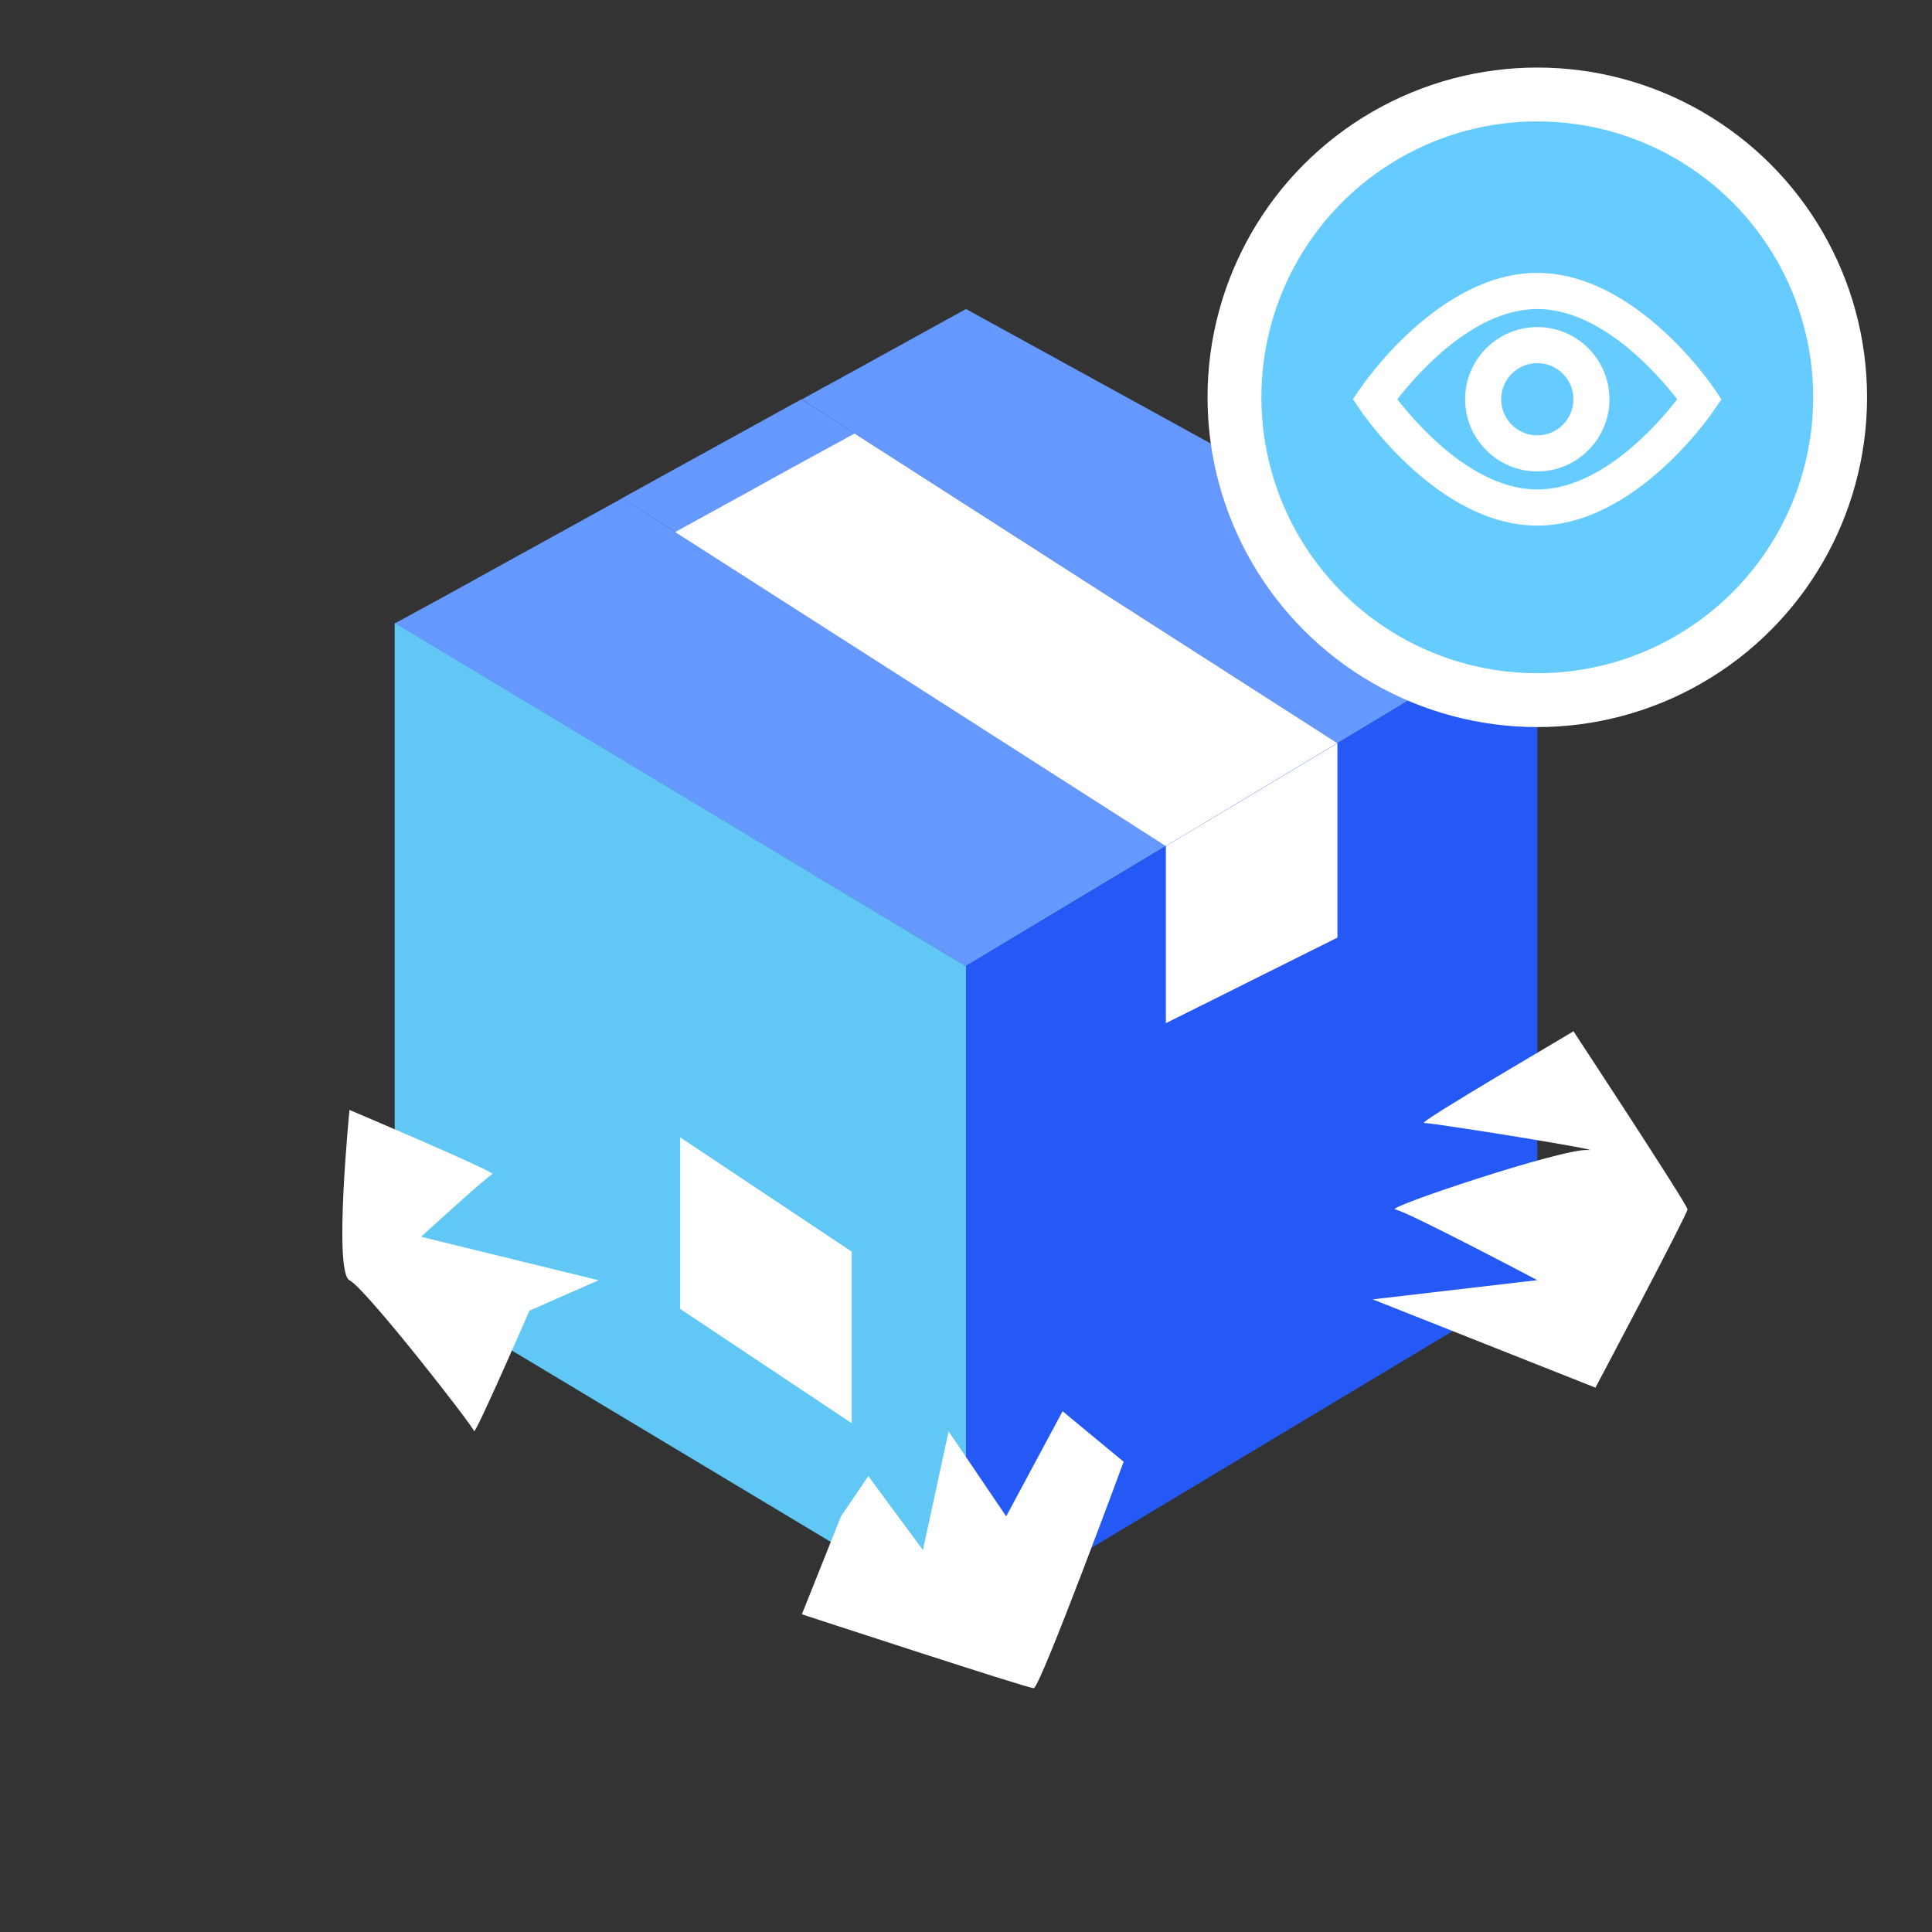 <?xml version="1.0" encoding="UTF-8"?> <!-- Generator: Adobe Illustrator 26.0.1, SVG Export Plug-In . SVG Version: 6.00 Build 0) --> <svg xmlns="http://www.w3.org/2000/svg" xmlns:xlink="http://www.w3.org/1999/xlink" version="1.1" id="Ebene_1" x="0px" y="0px" viewBox="0 0 200 200" style="enable-background:new 0 0 200 200;" xml:space="preserve"><rect x="0" y="0" width="200" height="200" fill="#333333" stroke="none"/> <style type="text/css"> .st0{fill:#6699FF;} .st1{fill:#FFFFFF;} .st2{fill:#2459F5;} .st3{fill:#61C7F5;} .st4{fill:#66CCFF;stroke:#FFFFFF;stroke-width:5.574;stroke-linecap:round;stroke-linejoin:round;stroke-miterlimit:10;} .st5{fill:#64C2C8;} .st6{fill:#FFFFFF;stroke:#FFFFFF;stroke-width:2;stroke-miterlimit:10;} .st7{fill:#66CCFF;} .st8{fill:#F2CAC1;} .st9{fill:#FDDDD7;} .st10{fill:#1D1D1B;} .st11{fill:none;} .st12{fill:none;stroke:#000000;stroke-width:5;stroke-miterlimit:10;} .st13{fill:#37EDD2;} .st14{fill:#3366FF;} .st15{fill:#002387;} .st16{fill:#425B72;} .st17{fill:#C6C3D8;} .st18{fill:#EDEBF2;} .st19{opacity:0.87;fill:url(#SVGID_1_);enable-background:new ;} .st20{opacity:0.87;fill:url(#SVGID_00000163041950385209550560000018183501161708978845_);enable-background:new ;} .st21{fill:#FFDE76;} .st22{fill:none;stroke:#221E20;stroke-width:5;stroke-miterlimit:10;} .st23{fill:#221E20;} .st24{fill:none;stroke:#221E20;stroke-width:3.923;stroke-miterlimit:10;} .st25{fill:#F8F9F9;} .st26{fill:none;stroke:#000000;stroke-width:3.626;stroke-linecap:round;stroke-linejoin:round;stroke-miterlimit:10;} .st27{fill:none;stroke:#2459F5;stroke-width:3.626;stroke-linecap:round;stroke-linejoin:round;stroke-miterlimit:10;} .st28{fill:#66CCFF;stroke:#6FABE6;stroke-width:0.549;stroke-miterlimit:10;} .st29{fill:#FFFFFF;stroke:#000000;stroke-width:4.802;stroke-linecap:round;stroke-linejoin:round;stroke-miterlimit:10;} .st30{fill:#2459F5;stroke:#2459F5;stroke-width:1.45;stroke-miterlimit:10;} .st31{fill:#DAD6E4;} .st32{fill:#ECEAF2;} .st33{fill:none;stroke:#66CCFF;stroke-width:6.575;stroke-linecap:round;stroke-miterlimit:10;} .st34{fill:none;stroke:#FFFFFF;stroke-width:6.575;stroke-linecap:round;stroke-linejoin:round;stroke-miterlimit:10;} .st35{fill:#37EDD2;stroke:#FFFFFF;stroke-width:4.802;stroke-linecap:round;stroke-linejoin:round;stroke-miterlimit:10;} .st36{fill:#6699FF;stroke:#A77E6B;stroke-miterlimit:10;} .st37{fill:#9FD7F0;} .st38{fill:#B3DFF6;} .st39{fill:none;stroke:#000000;stroke-width:6.044;stroke-linecap:round;stroke-linejoin:round;stroke-miterlimit:10;} .st40{fill:#2459F5;stroke:#000000;stroke-width:4.802;stroke-linecap:round;stroke-linejoin:round;stroke-miterlimit:10;} .st41{fill:#A77E6B;} .st42{fill:#66CCFF;stroke:#FFFFFF;stroke-width:4.802;stroke-linecap:round;stroke-linejoin:round;stroke-miterlimit:10;} .st43{fill:#DE8661;} .st44{fill:#FFFFFF;stroke:#000000;stroke-width:4.558;stroke-linecap:round;stroke-linejoin:round;stroke-miterlimit:10;} .st45{fill:#2459F5;stroke:#2459F5;stroke-width:2;stroke-miterlimit:10;} .st46{fill:none;stroke:#000000;stroke-width:5.574;stroke-linecap:round;stroke-linejoin:round;stroke-miterlimit:10;} .st47{fill:#99A1B1;stroke:#000000;stroke-miterlimit:10;} .st48{fill:#2459F5;stroke:#000000;stroke-miterlimit:10;} .st49{fill:#FFFFFF;stroke:#000000;stroke-miterlimit:10;} .st50{fill:none;stroke:#000000;stroke-width:4.783;stroke-linejoin:round;stroke-miterlimit:10;} .st51{fill:#FFFFFF;stroke:#000000;stroke-width:4.783;stroke-linejoin:round;stroke-miterlimit:10;} .st52{fill:#66CCFF;stroke:#6699FF;stroke-miterlimit:10;} .st53{fill:none;stroke:#000000;stroke-width:4.783;stroke-linecap:round;stroke-linejoin:round;stroke-miterlimit:10;} .st54{fill:#FFFFFF;stroke:#FFFFFF;stroke-linecap:round;stroke-linejoin:round;stroke-miterlimit:10;} .st55{fill:#2459F5;stroke:#FFFFFF;stroke-width:5.574;stroke-linecap:round;stroke-linejoin:round;stroke-miterlimit:10;} .st56{clip-path:url(#SVGID_00000089550839996032366110000009717475156563738498_);} .st57{fill:#969696;} .st58{fill:#7D7D7D;} .st59{opacity:0.49;fill:#FEFFD4;} .st60{fill:#605D8F;} .st61{fill:#FFD9D9;} .st62{opacity:0.3;} .st63{opacity:0.5;} .st64{fill:#B3B3B3;} .st65{fill:#66CCFF;stroke:#FFFFFF;stroke-width:1.756;stroke-miterlimit:10;} .st66{fill:#66CCFF;stroke:#FFFFFF;stroke-width:1.741;stroke-miterlimit:10;} .st67{fill:#376DF4;} .st68{stroke:#FFFFFF;stroke-width:1.894;stroke-miterlimit:10;} .st69{fill:#FFFFFF;stroke:#FFFFFF;stroke-width:4.37;stroke-miterlimit:10;} .st70{fill:none;stroke:#66CCFF;stroke-width:5.574;stroke-linecap:round;stroke-miterlimit:10;} .st71{fill:none;stroke:#FFFFFF;stroke-width:5.574;stroke-linecap:round;stroke-linejoin:round;stroke-miterlimit:10;} .st72{fill:none;stroke:#2459F5;stroke-width:4.465;stroke-linecap:round;stroke-linejoin:round;stroke-miterlimit:10;} .st73{fill:none;stroke:#000000;stroke-width:5.51;stroke-linejoin:round;stroke-miterlimit:10;} .st74{fill:#37EDD2;stroke:#FFFFFF;stroke-width:4.37;stroke-miterlimit:10;} .st75{fill-rule:evenodd;clip-rule:evenodd;fill:#FDDDD7;} .st76{stroke:#FFFFFF;stroke-width:0.785;stroke-miterlimit:10;} .st77{fill:none;stroke:#FFFFFF;stroke-width:4.297;stroke-linecap:round;stroke-linejoin:round;stroke-miterlimit:10;} .st78{fill:none;stroke:#000000;stroke-width:3;stroke-linecap:round;stroke-miterlimit:10;} .st79{fill:none;stroke:#000000;stroke-miterlimit:10;} .st80{fill:#37EDD2;stroke:#FFFFFF;stroke-width:7.006;stroke-miterlimit:10;} .st81{fill:none;stroke:#FFFFFF;stroke-width:7.272;stroke-miterlimit:10;} .st82{fill:none;stroke:#FFFFFF;stroke-width:6.941;stroke-linecap:round;stroke-linejoin:round;stroke-miterlimit:10;} .st83{fill:#37EDD2;stroke:#FFFFFF;stroke-width:5;stroke-miterlimit:10;} .st84{fill:#1A2A3A;} .st85{fill:#494949;} .st86{fill:#383838;} .st87{fill:#262626;} .st88{fill:#2E6AA5;} .st89{fill:url(#SVGID_00000053510927953193123350000001310269461354332838_);} .st90{fill:#D4A181;} .st91{fill:#CCCCCC;} .st92{fill:#354252;} .st93{fill:#415D6B;} .st94{fill:url(#SVGID_00000155114086053344669470000006457373990673100426_);} .st95{fill:url(#SVGID_00000078763035707628054370000009083320096561632433_);} .st96{fill:#A5A5A5;} .st97{fill:#EDEDED;} .st98{opacity:0.44;fill:#8E8E8E;enable-background:new ;} .st99{opacity:0.57;} .st100{opacity:0.4;} .st101{fill:url(#SVGID_00000124160218312758808390000003098105539259130787_);} .st102{fill:#8E8E8E;} .st103{fill:none;stroke:#000000;stroke-width:3.649;stroke-linecap:round;stroke-miterlimit:10;} .st104{fill:none;stroke:#000000;stroke-width:1.216;stroke-miterlimit:10;} .st105{fill-rule:evenodd;clip-rule:evenodd;fill:#1C476C;} .st106{fill-rule:evenodd;clip-rule:evenodd;fill:#61C7F5;} .st107{fill-rule:evenodd;clip-rule:evenodd;fill:#2459F5;} .st108{fill-rule:evenodd;clip-rule:evenodd;fill:#FFFFFF;} .st109{fill-rule:evenodd;clip-rule:evenodd;fill:#5A5A5A;} .st110{fill-rule:evenodd;clip-rule:evenodd;fill:#D4A181;} .st111{fill:#5F655C;} .st112{fill:#4A4C46;} .st113{fill-rule:evenodd;clip-rule:evenodd;fill:#1C425E;} .st114{fill-rule:evenodd;clip-rule:evenodd;fill:#204F80;} .st115{fill-rule:evenodd;clip-rule:evenodd;fill:#191847;} .st116{fill-rule:evenodd;clip-rule:evenodd;fill:#376DF4;} .st117{fill-rule:evenodd;clip-rule:evenodd;fill:#404040;} .st118{fill-rule:evenodd;clip-rule:evenodd;fill:#343433;} .st119{fill-rule:evenodd;clip-rule:evenodd;fill:#878D82;} .st120{fill-rule:evenodd;clip-rule:evenodd;fill:#737770;} .st121{fill:#66CCFF;stroke:#FFFFFF;stroke-width:1.801;stroke-miterlimit:10;} .st122{fill:#66CCFF;stroke:#FFFFFF;stroke-width:1.786;stroke-miterlimit:10;} .st123{fill:#9FC4FF;} .st124{fill:url(#);} .st125{fill:#0024A5;} .st126{fill:url(#SVGID_00000161611765954663775930000002491970356855860395_);stroke:#ABC5FF;stroke-width:1.026;stroke-miterlimit:10;} .st127{fill:url(#SVGID_00000182504569422570363590000017281700737905610628_);stroke:#ABC5FF;stroke-width:1.026;stroke-miterlimit:10;} .st128{fill:url(#SVGID_00000034060528207880161010000013712607692160776635_);stroke:#ABC5FF;stroke-width:1.026;stroke-miterlimit:10;} .st129{opacity:0.78;fill:#FFFFFF;enable-background:new ;} .st130{opacity:0.87;fill:url(#SVGID_00000170993545225892855250000017395860728004412804_);enable-background:new ;} .st131{opacity:0.69;fill:url(#SVGID_00000064328995479421333560000014092036117127505845_);enable-background:new ;} .st132{opacity:0.69;fill:url(#SVGID_00000140712373020492433840000009085454099499138970_);enable-background:new ;} .st133{opacity:0.87;fill:url(#SVGID_00000083088314224724681090000003110957813178650043_);enable-background:new ;} .st134{opacity:0.69;fill:url(#SVGID_00000044878699185476551230000009607842381307525512_);enable-background:new ;} .st135{fill:#0025DB;} .st136{opacity:0.72;fill:#FFFFFF;enable-background:new ;} .st137{opacity:0.87;fill:url(#SVGID_00000023254831876026667360000006536544372876817297_);enable-background:new ;} .st138{opacity:0.87;fill:url(#SVGID_00000136379400267705158120000006829296193835073966_);enable-background:new ;} .st139{fill:#EFEFF4;} .st140{fill-rule:evenodd;clip-rule:evenodd;fill:#FFDDBA;} .st141{fill-rule:evenodd;clip-rule:evenodd;fill:#1F28CF;} .st142{fill-rule:evenodd;clip-rule:evenodd;fill:#2B44FF;} .st143{fill-rule:evenodd;clip-rule:evenodd;fill:#E4E4E4;} .st144{fill-rule:evenodd;clip-rule:evenodd;fill:#37EDD2;} .st145{fill-rule:evenodd;clip-rule:evenodd;fill:#2026A2;} .st146{fill-rule:evenodd;clip-rule:evenodd;fill:#F2F2F2;} .st147{fill:#37EDD2;stroke:#FFFFFF;stroke-width:2.39;stroke-miterlimit:10;} .st148{fill:none;stroke:#FFFFFF;stroke-width:2.35;stroke-linecap:round;stroke-linejoin:round;stroke-miterlimit:10;} .st149{fill:#37EDD2;stroke:#FFFFFF;stroke-width:2.901;stroke-miterlimit:10;} .st150{fill:#FFFFFF;stroke:#FFFFFF;stroke-width:1.327;stroke-miterlimit:10;} .st151{fill:none;stroke:#FFFFFF;stroke-width:1.71;stroke-linecap:round;stroke-linejoin:round;stroke-miterlimit:10;} .st152{fill:none;stroke:#FFFFFF;stroke-width:3.956;stroke-linecap:round;stroke-linejoin:round;stroke-miterlimit:10;} .st153{fill:none;stroke:#66CCFF;stroke-width:4.646;stroke-linecap:round;stroke-miterlimit:10;} .st154{fill:none;stroke:#FFFFFF;stroke-width:4.646;stroke-linecap:round;stroke-linejoin:round;stroke-miterlimit:10;} .st155{fill:none;stroke:#2459F5;stroke-width:3.721;stroke-linecap:round;stroke-linejoin:round;stroke-miterlimit:10;} .st156{opacity:0.87;fill:url(#SVGID_00000111178144962685419750000006554876263407105181_);enable-background:new ;} .st157{opacity:0.87;fill:url(#SVGID_00000085217863120461735560000012276731046955558037_);enable-background:new ;} .st158{fill:#FFFFFF;stroke:#FFFFFF;stroke-miterlimit:10;} .st159{fill:#BE917C;} .st160{fill:#ECB895;} .st161{fill:#FBDCC6;} .st162{fill:none;stroke:#221E20;stroke-width:5.329;stroke-linecap:round;stroke-linejoin:round;stroke-miterlimit:10;} .st163{fill:#37EDD2;stroke:#FFFFFF;stroke-width:1.287;stroke-miterlimit:10;} .st164{fill:#66CCFF;stroke:#FFFFFF;stroke-width:3.702;stroke-linecap:round;stroke-linejoin:round;stroke-miterlimit:10;} .st165{fill:#66CCFF;stroke:#FFFFFF;stroke-width:5;stroke-linecap:round;stroke-linejoin:round;stroke-miterlimit:10;} .st166{fill:#66CCFF;stroke:#FFFFFF;stroke-width:0.844;stroke-miterlimit:10;} .st167{fill:#66CCFF;stroke:#FFFFFF;stroke-width:0.838;stroke-miterlimit:10;} .st168{fill-rule:evenodd;clip-rule:evenodd;} .st169{fill-rule:evenodd;clip-rule:evenodd;fill:#DDE3E9;} .st170{fill:#FFDDBA;} .st171{fill:#C4C6D0;} .st172{fill:#0F3787;} .st173{fill:#75D1F9;} .st174{fill:#1743AF;} .st175{fill:#31C9AF;} .st176{fill-rule:evenodd;clip-rule:evenodd;fill:#AFB9C5;} .st177{fill-rule:evenodd;clip-rule:evenodd;fill:#C5CFD6;} .st178{fill-rule:evenodd;clip-rule:evenodd;fill-opacity:0.1;} .st179{fill:url(#SVGID_00000045591380339059967570000009198242197869085848_);stroke:#ABC5FF;stroke-width:0.41;stroke-miterlimit:10;} .st180{fill:url(#SVGID_00000143603704338995955120000007372610467094837888_);stroke:#ABC5FF;stroke-width:0.41;stroke-miterlimit:10;} .st181{fill:url(#SVGID_00000112607236757245499870000008872927353612476819_);stroke:#ABC5FF;stroke-width:0.41;stroke-miterlimit:10;} .st182{opacity:0.87;fill:url(#SVGID_00000036939756959487308060000006446906833415824797_);enable-background:new ;} .st183{opacity:0.69;fill:url(#SVGID_00000173121159846620049300000011246962358589093299_);enable-background:new ;} .st184{opacity:0.69;fill:url(#SVGID_00000022536445579853185800000018186801622896008596_);enable-background:new ;} .st185{opacity:0.87;fill:url(#SVGID_00000124140590593596447480000000047099852548680635_);enable-background:new ;} .st186{opacity:0.69;fill:url(#SVGID_00000064320660150398297970000005679271826415582889_);enable-background:new ;} .st187{opacity:0.87;fill:url(#SVGID_00000107577069666125356760000017532354856576666519_);enable-background:new ;} .st188{opacity:0.87;fill:url(#SVGID_00000008117732622347541760000014732812654422013088_);enable-background:new ;} .st189{fill:#37EDD2;stroke:#FFFFFF;stroke-width:0.954;stroke-miterlimit:10;} .st190{fill:none;stroke:#FFFFFF;stroke-width:0.938;stroke-linecap:round;stroke-linejoin:round;stroke-miterlimit:10;} .st191{fill:#37EDD2;stroke:#FFFFFF;stroke-width:1.158;stroke-miterlimit:10;} .st192{fill:#FFFFFF;stroke:#FFFFFF;stroke-width:0.53;stroke-miterlimit:10;} .st193{fill:none;stroke:#FFFFFF;stroke-width:0.683;stroke-linecap:round;stroke-linejoin:round;stroke-miterlimit:10;} .st194{fill:none;stroke:#FFFFFF;stroke-width:1.58;stroke-linecap:round;stroke-linejoin:round;stroke-miterlimit:10;} .st195{fill:#CBCFD1;} .st196{fill:#FFF7F3;} .st197{fill:#B7B7B7;} .st198{fill:#6E6E6E;} .st199{fill:url(#SVGID_00000065784641923468592790000011676590911864086165_);} .st200{fill:url(#SVGID_00000098923560901938131320000014932451493521689752_);} .st201{fill:#E8CA88;} .st202{fill:#F4DFA3;} .st203{fill-rule:evenodd;clip-rule:evenodd;fill:#B28B67;} .st204{fill-rule:evenodd;clip-rule:evenodd;fill:#3E3A39;} .st205{fill-rule:evenodd;clip-rule:evenodd;fill:#766E6C;} .st206{fill-rule:evenodd;clip-rule:evenodd;fill:#FF9B21;} .st207{fill-rule:evenodd;clip-rule:evenodd;fill:#2D374D;} .st208{fill-rule:evenodd;clip-rule:evenodd;fill:#161C26;} .st209{fill-rule:evenodd;clip-rule:evenodd;fill:#0A0C12;} .st210{fill-rule:evenodd;clip-rule:evenodd;fill:#B8C2D6;} .st211{fill:url(#SVGID_00000062151330277770395860000017316508304773354120_);stroke:#ABC5FF;stroke-width:0.583;stroke-miterlimit:10;} .st212{fill:url(#SVGID_00000118395619435783958800000012397030354599305385_);stroke:#ABC5FF;stroke-width:0.583;stroke-miterlimit:10;} .st213{fill:url(#SVGID_00000134966060423155090650000016171979285345168811_);stroke:#ABC5FF;stroke-width:0.583;stroke-miterlimit:10;} .st214{opacity:0.87;fill:url(#SVGID_00000124853626061041556590000014426339086205533882_);enable-background:new ;} .st215{opacity:0.69;fill:url(#SVGID_00000044175168226093308400000014812415662335989404_);enable-background:new ;} .st216{opacity:0.69;fill:url(#SVGID_00000086673901910437838000000014024348375270149821_);enable-background:new ;} .st217{opacity:0.87;fill:url(#SVGID_00000140011016179919704790000003879080856391966143_);enable-background:new ;} .st218{opacity:0.69;fill:url(#SVGID_00000050645119337227638260000015156763349866159520_);enable-background:new ;} .st219{opacity:0.87;fill:url(#SVGID_00000001640509698713834670000003645350886616680362_);enable-background:new ;} .st220{opacity:0.87;fill:url(#SVGID_00000165212082150253096820000002336619200180100496_);enable-background:new ;} .st221{fill:#37EDD2;stroke:#FFFFFF;stroke-width:1.357;stroke-miterlimit:10;} .st222{fill:none;stroke:#FFFFFF;stroke-width:1.334;stroke-linecap:round;stroke-linejoin:round;stroke-miterlimit:10;} .st223{fill:#37EDD2;stroke:#FFFFFF;stroke-width:1.647;stroke-miterlimit:10;} .st224{fill:#FFFFFF;stroke:#FFFFFF;stroke-width:0.754;stroke-miterlimit:10;} .st225{fill:none;stroke:#FFFFFF;stroke-width:0.971;stroke-linecap:round;stroke-linejoin:round;stroke-miterlimit:10;} .st226{fill:none;stroke:#FFFFFF;stroke-width:2.246;stroke-linecap:round;stroke-linejoin:round;stroke-miterlimit:10;} </style> <g> <path class="st0" d="M120.69,87.58c-4.96,2.97-15.4,9.23-20.69,12.44L40.86,64.54c8.21-4.47,1.22-0.65,23.57-12.97 C72.08,56.45,62.93,50.6,120.69,87.58z"></path> <path class="st0" d="M138.45,76.94c-13.98,8.37-10.08,6.02-17.76,10.65C62,49.99,71.92,56.33,64.4,51.57 c6.62-3.66,2.28-1.26,18.57-10.24C90.65,46.25,81.47,40.36,138.45,76.94z"></path> <path class="st0" d="M159.14,64.5c-12.48,7.52,15.69-9.47-20.69,12.44c-57.88-37.15-47.96-30.77-55.44-35.6 c6.3-3.45,2.52-1.38,16.99-9.35C129.3,48.08,149.91,59.42,159.14,64.5z"></path> <path class="st1" d="M138.45,76.94l-17.76,10.65l-50.8-32.51c16.38-8.98,3.09-1.75,18.57-10.2L138.45,76.94z"></path> <path class="st2" d="M159.14,64.5v68.04c-51.13,30.69-39.71,23.82-59.14,35.48V99.98C110.93,93.44,148.2,71.08,159.14,64.5z"></path> <path class="st1" d="M138.45,76.94v20.12l-17.76,8.86V87.58C127.43,83.56,132.15,80.71,138.45,76.94z"></path> <polygon class="st3" points="100,100.02 100,168.02 40.86,132.53 40.86,64.5 "></polygon> <polygon class="st1" points="70.41,117.74 70.41,135.5 88.17,147.33 88.17,129.57 "></polygon> </g> <g> <circle class="st4" cx="159.14" cy="41.13" r="31.35"></circle> </g> <g> <path class="st1" d="M177.5,40.29c-0.33-0.49-8.2-12.04-18.37-12.04c-10.17,0-18.04,11.55-18.37,12.04l-0.7,1.04l0.7,1.04 c0.33,0.49,8.2,12.04,18.37,12.04c10.17,0,18.04-11.55,18.37-12.04l0.7-1.04L177.5,40.29z M159.14,50.67 c-6.6,0-12.45-6.71-14.49-9.34c2.04-2.63,7.9-9.34,14.49-9.34c6.6,0,12.45,6.71,14.49,9.34C171.59,43.97,165.73,50.67,159.14,50.67 z"></path> <path class="st1" d="M159.14,33.86c-4.12,0-7.47,3.35-7.47,7.47s3.35,7.47,7.47,7.47c4.12,0,7.47-3.35,7.47-7.47 S163.26,33.86,159.14,33.86z"></path> </g> <circle class="st7" cx="159.14" cy="41.33" r="3.74"></circle> <path class="st1" d="M162.88,106.75c0.67-0.33-16.29,9.53-15.46,9.5c0.83-0.03,19.51,2.97,16.91,2.8 c-2.61-0.17-21.06,5.99-19.9,6.15c1.16,0.17,14.71,7.32,14.71,7.32l-17.04,1.99l23.06,9.14c0,0,9.53-17.97,9.53-18.46 S162.88,106.75,162.88,106.75z"></path> <path class="st1" d="M36.18,114.9c0,0,15.3,6.48,14.8,6.65c-0.5,0.17-7.39,6.48-7.39,6.48l18.37,4.5l-7.15,3.15 c0,0-5.65,12.97-5.74,12.47c-0.08-0.5-11.22-14.78-12.89-15.62S36.18,114.9,36.18,114.9z"></path> <path class="st1" d="M87.06,156.97l2.83-4.16l5.65,7.65l2.66-12.29l5.96,8.8l5.84-10.88l6.32,5.23c0,0-8.65,23.44-9.31,23.44 c-0.67,0-24-7.65-24-7.65L87.06,156.97z"></path> </svg> 